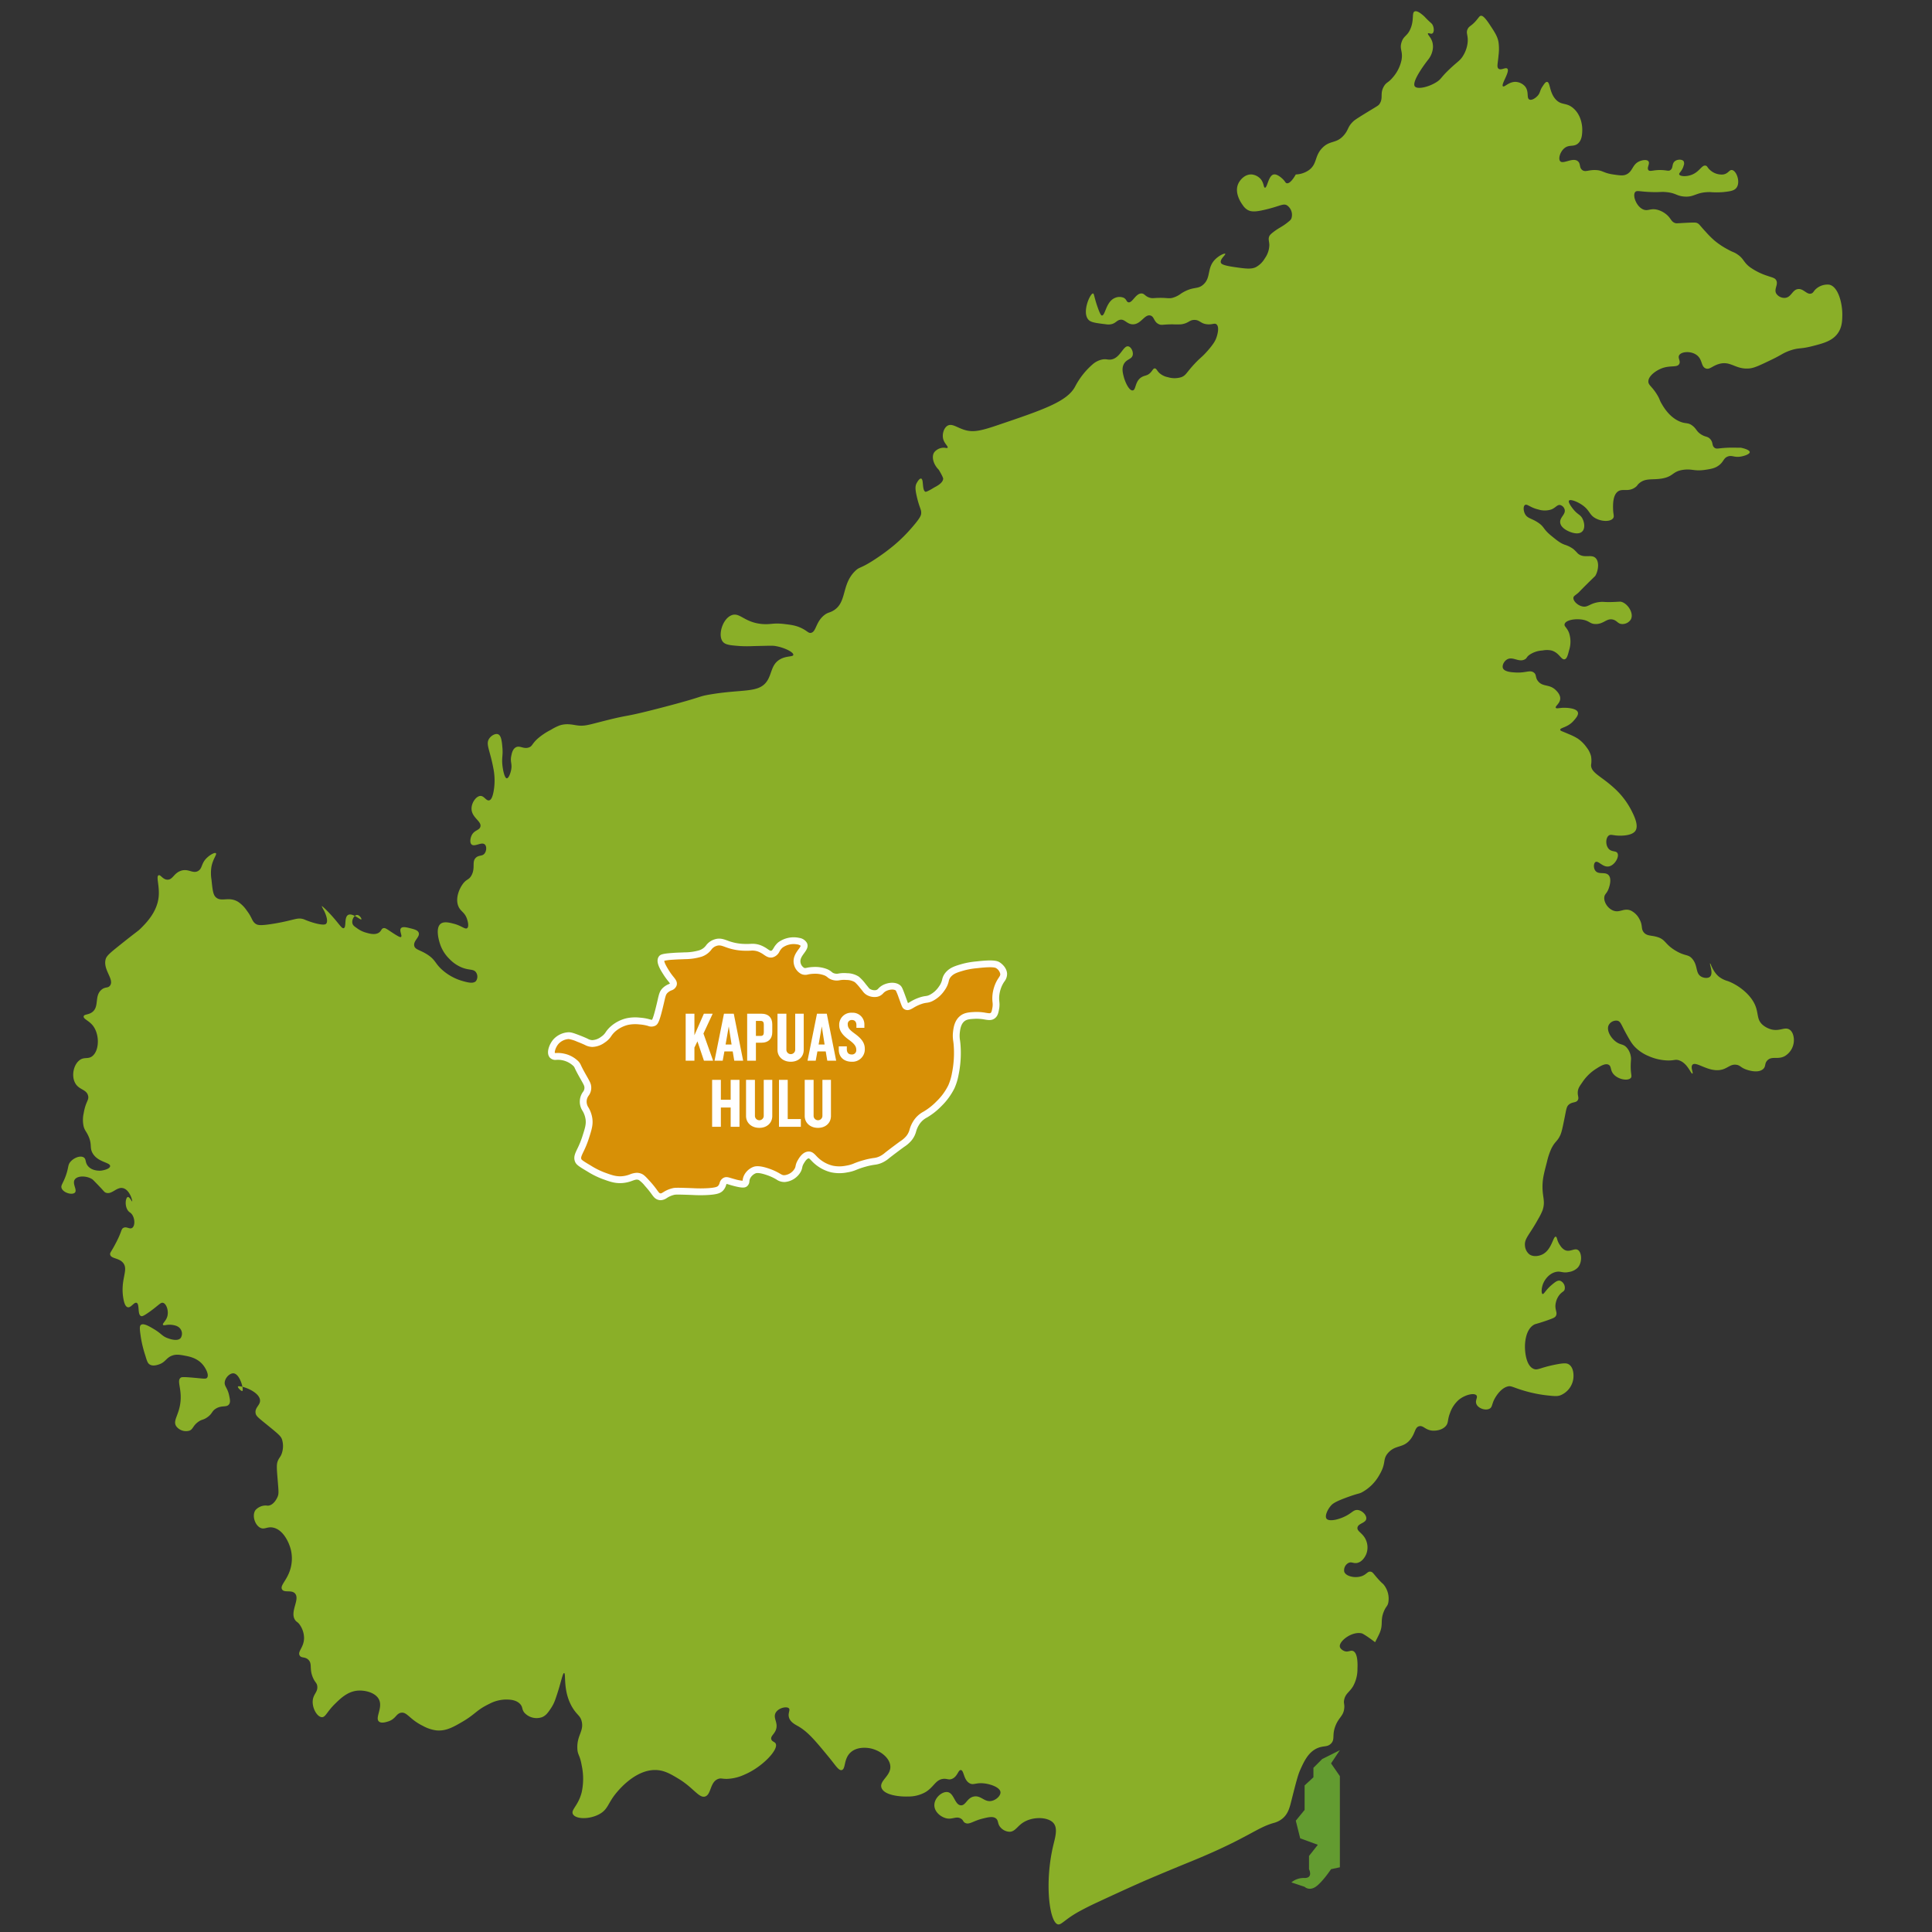 <svg id="Laag_1" data-name="Laag 1" xmlns="http://www.w3.org/2000/svg" viewBox="0 0 850.394 850.394"><rect x="0" y="0" width="850.394" height="850.394" fill="#333333" stroke="none"/><defs><style>.cls-1{fill:#8aaf28;}.cls-2{fill:#639b30;}.cls-3{fill:#fff;}.cls-4{opacity:0.99;}.cls-5{fill:#d89006;}</style></defs><path class="cls-1" d="M560.658,802.392c-7.274,2.03-11.258,6.398-32.982,15.521-4.064,1.707-5.851,2.38-14.274,5.89-2.523,1.052-5.446,2.284-9.007,3.81,0,0-6.421,2.752-21.341,9.701-1.732.807-4.362,2.037-7.761,3.88-6.635,3.598-8.125,6.26-9.701,5.82-3.667-1.023-5.927-18.294-1.94-34.922.831-3.465,2.051-7.395,0-9.701-2.443-2.747-9.301-2.933-13.581,0-2.448,1.678-3.4,3.93-5.82,3.88a5.623,5.623,0,0,1-3.88-1.94c-1.404-1.613-.77-2.898-1.94-3.88-1.308-1.098-3.408-.587-5.82,0-4.316,1.05-5.962,2.846-7.761,1.94-1.041-.525-.75-1.258-1.94-1.94-1.907-1.093-3.493.31-5.82,0-2.494-.332-5.784-2.624-5.82-5.82-.038-3.325,3.46-6.197,5.82-5.82,2.886.46,3.141,5.626,5.82,5.82,2.216.16,2.699-3.327,5.82-3.88,3.138-.556,4.574,2.628,7.76,1.94,2.082-.449,4.032-2.36,3.88-3.88-.211-2.118-4.522-3.646-7.761-3.88-3.22-.233-4.157.902-5.82,0-2.732-1.481-2.443-5.755-3.88-5.82-1.19-.054-1.41,2.877-3.88,3.88-1.501.61-2.1-.198-3.88,0-3.354.372-4.035,3.547-7.76,5.82a15.139,15.139,0,0,1-7.761,1.94c-3.503.142-10.554-.543-11.641-3.88-1.027-3.156,4.39-5.266,3.88-9.701-.452-3.929-5.274-7.228-9.701-7.761-.875-.105-4.979-.599-7.76,1.94-3.133,2.86-2.079,7.278-3.88,7.76-1.376.368-2.689-2.022-5.82-5.82-5.942-7.207-9.129-11.072-13.581-13.581-1.155-.65-3.35-1.748-3.88-3.88-.464-1.866.69-3.149,0-3.88-.936-.993-4.593-.249-5.82,1.94-1.349,2.406,1.387,4.506,0,7.76-.785,1.841-2.264,2.585-1.94,3.88.277,1.107,1.484,1.072,1.94,1.94,1.392,2.651-5.994,10.368-13.581,13.581a19.869,19.869,0,0,1-7.76,1.94c-2.269.046-2.68-.407-3.88,0-3.766,1.277-3.059,6.869-5.82,7.76-2.685.867-5.157-3.84-11.641-7.76-3.49-2.11-6.184-3.681-9.701-3.88-8.76-.495-16.053,8.051-17.461,9.701-4.176,4.894-3.774,7.513-7.76,9.701-4.398,2.413-10.433,2.27-11.641,0-1.028-1.931,2.377-3.636,3.88-9.701a27.877,27.877,0,0,0,0-11.641c-.838-4.941-1.851-4.548-1.94-7.761-.156-5.601,2.907-7.415,1.94-11.641-.59-2.579-1.914-2.706-3.88-5.82-4.616-7.31-2.929-15.484-3.88-15.521-.714-.027-1.379,4.588-3.88,11.641a16.929,16.929,0,0,1-1.94,3.88c-1.192,1.77-2.143,3.182-3.88,3.88a7.232,7.232,0,0,1-7.76-1.94c-1.264-1.512-.599-2.467-1.94-3.88-1.719-1.812-4.379-1.895-5.82-1.94a16.134,16.134,0,0,0-7.761,1.94c-5.704,2.749-5.985,4.439-11.641,7.76-4.088,2.401-7.424,4.301-11.641,3.88a16.449,16.449,0,0,1-5.82-1.94c-5.985-2.9-7.014-6.288-9.701-5.82-2.226.387-2.323,2.852-5.82,3.88-1.089.32-2.89.849-3.88,0-1.894-1.624,1.792-6.046,0-9.701-1.527-3.114-6.336-4.252-9.701-3.88-4.257.47-7.317,3.478-9.701,5.82-3.62,3.558-4.132,5.968-5.82,5.82-2.143-.187-4.433-4.342-3.88-7.761.413-2.552,2.196-3.37,1.94-5.82-.168-1.603-.965-1.57-1.94-3.88-1.661-3.934-.168-5.967-1.94-7.761-1.504-1.522-3.131-.617-3.88-1.94-1.02-1.8,1.953-3.545,1.94-7.761a10.384,10.384,0,0,0-1.94-5.82c-.939-1.262-1.313-1.067-1.94-1.94-2.556-3.559,2.102-8.987,0-11.641-1.519-1.918-4.857-.228-5.82-1.94-1.03-1.831,2.563-4.158,3.88-9.701a16.628,16.628,0,0,0,0-7.761c-.844-3.384-3.437-8.784-7.761-9.701-2.718-.577-3.899,1.091-5.82,0-2.346-1.332-3.598-5.529-1.94-7.761a6.178,6.178,0,0,1,3.88-1.94c1.02-.117,1.183.136,1.94,0,2.405-.431,3.729-3.515,3.88-3.88.55-1.327.47-2.151,0-7.76-.353-4.208-.519-6.341,0-7.761.67-1.834,1.361-1.893,1.94-3.88a9.906,9.906,0,0,0,0-5.82c-.47-1.321-1.165-2.031-5.82-5.82-4.696-3.822-5.617-4.426-5.82-5.82-.371-2.547,2.273-3.492,1.94-5.82-.575-4.021-9.233-6.61-9.701-5.82-.245.413,1.503,2.184,1.94,1.94.75-.418-.983-7.513-3.88-7.761-1.632-.14-3.654,1.89-3.88,3.88-.207,1.823,1.225,2.45,1.94,5.82.381,1.798.627,2.956,0,3.88-1.059,1.56-3.158.32-5.82,1.94-1.939,1.179-1.461,2.223-3.88,3.88-1.81,1.24-2.21.746-3.88,1.94-2.432,1.738-2.233,3.247-3.88,3.88a5.366,5.366,0,0,1-5.82-1.94c-1.718-2.629,1.567-5.12,1.94-11.641.31-5.42-1.694-8.366,0-9.701.36-.283.824-.445,5.82,0,4.365.389,5.303.628,5.82,0,.949-1.152-.459-4.074-1.94-5.82-2.447-2.884-5.924-3.536-7.761-3.88-2.263-.424-3.937-.738-5.82,0-2.591,1.015-2.789,2.928-5.82,3.88-.864.272-2.536.797-3.88,0-.852-.505-1.178-1.308-1.94-3.88a53.177,53.177,0,0,1-1.94-7.761c-.524-3.497-.77-5.258,0-5.82,1.158-.846,3.659.649,5.82,1.94,3.188,1.905,3.397,2.97,5.82,3.88.787.296,4.382,1.647,5.82,0a3.508,3.508,0,0,0,0-3.88c-.975-1.565-2.962-1.821-3.88-1.94-2.213-.286-3.538.532-3.88,0-.397-.617,1.395-1.705,1.94-3.88.593-2.369-.442-5.438-1.94-5.82-1.055-.27-1.736.948-5.82,3.88-2.848,2.045-3.455,2.127-3.88,1.94-1.63-.714-.509-5.322-1.94-5.82-1.13-.393-2.44,2.271-3.88,1.94-1.163-.267-1.672-2.316-1.94-3.88-1.421-8.3,2.346-12.397,0-15.521-1.83-2.437-5.544-1.837-5.82-3.88-.097-.715.342-.914,1.94-3.88.561-1.04,1.249-2.317,1.94-3.88,1.23-2.782,1.131-3.441,1.94-3.88,1.437-.78,2.746.753,3.88,0,1.279-.849,1.286-3.909,0-5.82-.715-1.063-1.243-.897-1.94-1.94-1.474-2.204-.894-5.599,0-5.82.78-.194,1.778,2.034,1.94,1.94.227-.132-.96-4.972-3.88-5.82s-5.032,3.033-7.76,1.94c-.723-.29-.673-.601-3.88-3.88-1.163-1.189-1.734-1.799-1.94-1.94-2.395-1.641-6.485-1.765-7.761,0-1.329,1.838,1.197,4.615,0,5.82-1.154,1.162-5.032.124-5.82-1.94-.5-1.308.63-2.009,1.94-5.82,1.232-3.587.724-4.4,1.94-5.82,1.517-1.772,4.319-2.855,5.82-1.94,1.24.756.507,2.212,1.94,3.88,2.028,2.36,5.658,1.96,5.82,1.94,1.185-.148,3.773-.783,3.88-1.94.16-1.727-5.478-1.655-7.76-5.82-1.371-2.503-.024-3.784-1.94-7.761-.889-1.845-1.47-2.173-1.94-3.88a13.069,13.069,0,0,1,0-5.82c.875-5.284,2.455-5.72,1.94-7.76-.748-2.963-4.183-2.446-5.82-5.82-1.515-3.123-.566-7.67,1.94-9.701,2.161-1.751,3.859-.32,5.82-1.94,3.118-2.576,3.18-9.786,0-13.581-1.729-2.062-4.11-2.751-3.88-3.88.207-1.018,2.16-.553,3.88-1.94,3.029-2.443.783-6.962,3.88-9.701,1.726-1.526,2.959-.596,3.88-1.94,1.909-2.785-3.282-6.929-1.94-11.641.418-1.468,2.224-2.939,5.82-5.82,8.645-6.927,8.244-6.3,9.701-7.761,2.33-2.337,7.014-7.036,7.76-13.581.554-4.858-1.238-9.188,0-9.701.892-.369,1.805,1.882,3.88,1.94,2.348.065,2.747-2.774,5.82-3.88,3.459-1.244,5.359,1.485,7.761,0,1.942-1.201,1.167-3.276,3.88-5.82,1.436-1.347,3.389-2.393,3.88-1.94.542.5-1.239,2.329-1.94,5.82a17.727,17.727,0,0,0,0,5.82c.455,4.42.682,6.63,1.94,7.761,2.456,2.207,5.595-.494,9.701,1.94a14.001,14.001,0,0,1,3.88,3.88c2.473,3.196,2.214,4.67,3.88,5.82.926.639,2.074.921,7.76,0,9.462-1.532,10.514-2.998,13.581-1.94a35.069,35.069,0,0,0,5.82,1.94c3.045.66,3.64.251,3.88,0,1.194-1.25-.46-4.835-.812-5.598a24.208,24.208,0,0,1-1.128-2.162c.224-.182,3.059,2.564,5.82,5.82,2.297,2.709,3.132,4.106,3.88,3.88,1.272-.384.081-4.794,1.94-5.82,1.921-1.06,5.454,2.4,5.82,1.94.227-.285-.827-1.988-1.94-1.94-1.247.053-2.449,2.297-1.94,3.88.239.744.809,1.153,1.94,1.94a12.212,12.212,0,0,0,3.88,1.94c1.726.49,4.113,1.168,5.82,0,1.136-.777.987-1.697,1.94-1.94.833-.213,1.464.358,3.88,1.94,3.138,2.055,3.639,2.116,3.88,1.94.691-.504-.931-2.824,0-3.88.697-.79,2.381-.372,3.88,0,1.936.48,3.428.851,3.88,1.94.772,1.861-2.427,3.57-1.94,5.82.381,1.758,2.559,1.759,5.82,3.88,4.04,2.628,3.178,4.241,7.761,7.761a22.917,22.917,0,0,0,7.761,3.88c2.109.584,4.661,1.29,5.82,0a3.356,3.356,0,0,0,0-3.88c-1.047-1.462-2.73-.818-5.82-1.94a15.779,15.779,0,0,1-5.82-3.88,16.412,16.412,0,0,1-3.88-5.82c-.875-2.277-2.393-7.848,0-9.701,1.46-1.131,3.892-.5,5.82,0,3.419.887,4.914,2.598,5.82,1.94.99-.718.14-3.432,0-3.88-1.013-3.237-2.876-3.333-3.88-5.82-1.364-3.38.341-7.496,1.94-9.701,1.717-2.368,2.723-1.72,3.88-3.88,1.784-3.33-.004-5.988,1.94-7.761,1.37-1.248,2.866-.486,3.88-1.94.801-1.15.888-3.092,0-3.88-1.429-1.268-4.473,1.254-5.82,0-.872-.812-.521-2.729,0-3.88,1.119-2.472,3.393-2.22,3.88-3.88.701-2.389-3.706-3.937-3.88-7.761-.127-2.781,2.033-5.739,3.88-5.82,1.682-.074,2.537,2.262,3.88,1.94.819-.196,1.454-1.291,1.94-3.88a27.088,27.088,0,0,0,0-9.701c-1.559-8.656-3.596-11.098-1.94-13.581.925-1.388,2.722-2.364,3.88-1.94,1.47.538,1.712,3.26,1.94,5.82.317,3.565-.35,4.461,0,7.761.23,2.167.942,5.778,1.94,5.82.793.034,1.643-2.193,1.94-3.88.454-2.579-.488-3.293,0-5.82.244-1.267.592-3.069,1.94-3.88,1.81-1.089,3.377.842,5.82,0,1.608-.554,1.279-1.511,3.88-3.88a28.943,28.943,0,0,1,5.82-3.88,22.09,22.09,0,0,1,3.88-1.94c3.138-1.008,5.637-.281,7.761,0,3.141.416,4.875-.219,11.641-1.94,12.738-3.24,7.304-1.17,25.222-5.82,19.285-5.005,15.809-4.867,21.341-5.82,14.522-2.502,21.571-.543,25.222-5.82,2.286-3.304,1.856-7.444,5.82-9.701,2.825-1.608,5.662-.997,5.82-1.94.19-1.137-3.74-3.177-7.76-3.88-1.323-.231-1.813-.171-9.701,0a57.384,57.384,0,0,1-5.82,0c-4.343-.325-6.594-.493-7.76-1.94-2.269-2.816-.124-10.087,3.88-11.641,3.664-1.422,5.559,3.234,13.581,3.88,3.752.302,4.641-.612,9.701,0,2.987.361,5.177.626,7.761,1.94,2.4,1.221,2.767,2.141,3.88,1.94,2.343-.423,2.051-4.739,5.82-7.76,1.568-1.257,2.257-1.022,3.88-1.94,6.29-3.558,3.577-11.412,9.701-17.461,2.23-2.203,2.184-.761,9.701-5.82a86.524,86.524,0,0,0,7.761-5.82,67.456,67.456,0,0,0,7.76-7.761c3.579-4.106,3.807-5.211,3.88-5.82.234-1.951-.706-2.299-1.94-7.761-.671-2.969-.753-4.457,0-5.82.482-.871,1.298-2.092,1.94-1.94,1.232.292.29,5.222,1.94,5.82,0,0,.481.174,3.88-1.94,3.161-1.587,3.863-2.924,3.88-3.88,0,0,.012-.642-1.94-3.88-2.628-2.645-3.217-6.032-1.94-7.761a5.418,5.418,0,0,1,3.88-1.94c1.054-.035,1.709.317,1.94,0,.4-.549-1.417-1.808-1.94-3.88-.527-2.084.285-4.87,1.94-5.82,2.007-1.152,4.271.959,7.76,1.94,3.487.981,6.658.399,13.581-1.94,20.998-7.096,31.497-10.643,34.922-17.461a33.295,33.295,0,0,1,7.761-9.701,9.313,9.313,0,0,1,3.88-1.94c1.879-.407,2.477.153,3.88,0,4.227-.461,5.49-6.273,7.76-5.82,1.274.254,2.294,2.368,1.94,3.88-.435,1.858-2.676,1.67-3.88,3.88-1.045,1.918-.464,4.088,0,5.82.644,2.406,2.366,6.003,3.88,5.821,1.531-.184.897-3.994,3.88-5.821,1.434-.877,2.494-.557,3.88-1.94.993-.991,1.235-1.94,1.94-1.94s.953.946,1.94,1.94a7.918,7.918,0,0,0,3.88,1.94,9.983,9.983,0,0,0,5.82,0c2.109-.751,2.186-1.91,5.82-5.82,2.736-2.944,3.173-2.804,5.82-5.82,2.783-3.171,3.487-4.677,3.88-5.82.159-.463,1.571-4.566,0-5.82-.833-.665-1.652.152-3.88,0-3.119-.213-3.35-1.94-5.82-1.94-2.282,0-2.478,1.474-5.82,1.94a35.476,35.476,0,0,1-3.88,0c-4.356.049-4.681.468-5.82,0-2.471-1.014-2.038-3.434-3.88-3.88-2.582-.625-4.111,3.964-7.76,3.88-2.692-.062-3.593-2.598-5.82-1.94-1.369.404-1.843,1.602-3.88,1.94a6.364,6.364,0,0,1-1.94,0c-4.449-.546-6.674-.82-7.761-1.94-3.143-3.241.7-11.775,1.94-11.641.498.054.442,1.492,1.94,5.82,1.29,3.729,1.748,3.864,1.94,3.88,1.541.128,1.795-6.163,5.82-7.76a4.865,4.865,0,0,1,3.88,0c1.209.68,1.093,1.722,1.94,1.94,1.787.46,3.208-3.937,5.82-3.88,1.427.031,1.528,1.354,3.88,1.94,1.081.269,1.252.038,3.88,0,3.648-.052,4.129.382,5.82,0a11.258,11.258,0,0,0,3.88-1.94c5.339-3.36,7.059-1.563,9.701-3.88,3.724-3.267,1.288-7.702,5.82-11.641,1.686-1.465,3.628-2.246,3.88-1.94.326.396-2.406,2.348-1.94,3.88.165.543.784,1.208,5.82,1.94,5.055.735,7.625,1.08,9.701,0a10.226,10.226,0,0,0,3.88-3.88,10.377,10.377,0,0,0,1.94-5.82c-.037-1.69-.6-2.58,0-3.88.166-.361.446-.805,1.94-1.94,2.395-1.819,3.584-2.127,5.82-3.88,1.114-.873,1.677-1.323,1.94-1.94a5.087,5.087,0,0,0-1.94-5.82c-1.678-.956-2.925.358-9.701,1.94-4.04.943-6.035,1.045-7.761,0a6.565,6.565,0,0,1-1.94-1.94c-.535-.72-4.044-5.445-1.94-9.701.874-1.767,3.006-4.042,5.82-3.88a6.071,6.071,0,0,1,3.88,1.94c1.565,1.772,1.287,3.814,1.94,3.88,1.067.108,1.512-5.372,3.88-5.82,1.491-.282,3.401,1.494,3.88,1.94,1.231,1.144,1.236,1.858,1.94,1.94,1.733.202,3.874-3.872,3.88-3.88a10.707,10.707,0,0,0,5.82-1.94c3.676-2.719,2.366-6.114,5.82-9.701,3.475-3.608,6.29-1.72,9.701-5.82,1.948-2.343,1.459-3.477,3.88-5.82.539-.522,1.105-.99,5.82-3.88,5.054-3.098,5.308-3.114,5.82-3.88,1.798-2.689.031-4.517,1.94-7.76,1.124-1.911,1.824-1.423,3.88-3.88a16.869,16.869,0,0,0,3.88-7.76c.679-3.873-1-4.626,0-7.761.926-2.902,2.471-2.589,3.88-5.82,1.772-4.063.492-7.227,1.94-7.76,1.134-.418,2.95,1.142,3.88,1.94.594.51.531.581,1.94,1.94,1.503,1.45,1.651,1.442,1.94,1.94.79,1.358.82,3.352,0,3.88-.689.444-1.666-.347-1.94,0-.348.442,1.302,1.639,1.94,3.88a7.702,7.702,0,0,1,0,3.88,9.524,9.524,0,0,1-1.94,3.88c-.442.566-7.348,9.414-5.82,11.641,1.028,1.498,6.141.391,9.701-1.94,2.122-1.39,1.579-1.831,5.821-5.821,3.537-3.327,4.533-3.602,5.82-5.82a13.826,13.826,0,0,0,1.94-5.82c.278-3.195-.902-3.993,0-5.82.721-1.462,1.575-1.152,3.88-3.88,1.121-1.327,1.303-1.856,1.94-1.94.513-.068,1.416.139,3.88,3.88,2.29,3.477,3.435,5.215,3.88,7.76a21.837,21.837,0,0,1,0,5.82c-.276,3.469-.885,5.101,0,5.82,1.1.894,3.104-.762,3.88,0,1.277,1.253-2.893,6.965-1.94,7.761.662.553,2.713-2.17,5.82-1.94a6.008,6.008,0,0,1,3.88,1.94c1.92,2.303.58,5.166,1.94,5.82,1.063.511,2.933-.734,3.88-1.94.955-1.217.703-2.051,1.94-3.88.808-1.196,1.33-1.966,1.94-1.94,1.467.063.944,4.62,3.88,7.76,2.54,2.716,4.64,1.136,7.76,3.88,3.991,3.51,3.901,9.04,3.88,9.701-.053,1.688-.136,4.323-1.94,5.82-1.877,1.558-3.742.326-5.82,1.94-2.009,1.56-2.91,4.762-1.94,5.82,1.331,1.452,5.526-1.846,7.761,0,1.328,1.097.494,2.796,1.94,3.88,1.368,1.026,2.643-.099,5.82,0,3.219.1,3.363,1.3,7.761,1.94,2.952.43,4.427.645,5.82,0,2.935-1.358,2.546-4.449,5.82-5.82,1.303-.546,3.195-.824,3.88,0,.841,1.011-.815,2.864,0,3.88.694.866,2.169-.136,5.82,0,2.429.091,3.05.581,3.88,0,1.333-.933.522-2.751,1.94-3.88,1.175-.936,3.246-.891,3.88,0a2.352,2.352,0,0,1,0,1.94c-.637,2.445-2.204,3.194-1.94,3.88.325.845,3.242,1.119,5.82,0,3.26-1.414,4.146-4.259,5.82-3.88.792.179.67.833,1.94,1.94a7.554,7.554,0,0,0,5.82,1.94c2.279-.397,2.63-2.182,3.88-1.94,1.963.379,3.737,5.292,1.94,7.76-1.021,1.403-2.901,1.613-5.82,1.94a36.668,36.668,0,0,1-5.82,0c-6.362-.049-6.832,2.426-11.641,1.94-3.306-.334-3.373-1.534-7.76-1.94-2.172-.201-2.329.077-5.82,0-5.714-.126-7.027-.908-7.761,0-1.307,1.619.721,6.759,3.88,7.761,1.903.603,2.948-.698,5.82,0a10.333,10.333,0,0,1,3.88,1.94c2.25,1.776,2.091,3.169,3.88,3.88.562.223.782.167,3.88,0,4.953-.267,5.374-.177,5.82,0,1.098.435,1.114.901,3.88,3.88a42.482,42.482,0,0,0,3.88,3.88,33.547,33.547,0,0,0,5.82,3.88c2.531,1.4,2.479,1.057,3.88,1.94,3.295,2.078,2.84,3.51,5.82,5.82a28.292,28.292,0,0,0,7.76,3.88c2.273.802,3.302.897,3.88,1.94,1.047,1.888-1.073,3.838,0,5.82a4.264,4.264,0,0,0,3.88,1.94c2.825-.213,3.192-3.655,5.82-3.88,2.463-.211,3.8,2.668,5.82,1.94.89-.321.874-.968,1.94-1.94a7.606,7.606,0,0,1,5.82-1.94c4.065.758,5.927,8.394,5.82,13.581-.048,2.33-.106,5.136-1.94,7.761-2.444,3.497-6.544,4.533-11.641,5.82-5.004,1.264-5.626.473-9.701,1.94-2.958,1.065-3.234,1.7-7.76,3.88-5.066,2.441-7.599,3.661-9.701,3.88-6.308.659-8.245-3.495-13.581-1.94-2.949.859-4.095,2.634-5.82,1.94-2.105-.847-1.341-3.869-3.88-5.82-2.509-1.928-6.736-1.656-7.76,0-.775,1.253.751,2.544,0,3.88-.961,1.71-3.937.446-7.761,1.94-2.504.979-5.876,3.338-5.82,5.82.037,1.66,1.576,2.018,3.88,5.82,1.213,2.002.892,2.076,1.94,3.88.912,1.569,3.354,5.773,7.761,7.76,2.892,1.305,3.72.342,5.82,1.94,1.848,1.407,1.714,2.538,3.88,3.88,1.926,1.194,2.74.738,3.88,1.94,1.47,1.55.684,2.904,1.94,3.88.945.735,1.651.172,5.82,0,1.938-.08,3.88,0,5.82,0,2.18.444,3.879,1.18,3.88,1.94.002.883-2.289,1.666-3.88,1.94-3.035.522-3.897-.745-5.82,0-1.907.739-1.69,2.23-3.88,3.88-1.704,1.284-3.41,1.568-5.82,1.94-5.02.775-5.874-.494-9.701,0-5.093.658-4.264,2.994-9.701,3.88-4.129.673-6.936-.294-9.701,1.94-1.071.865-.837,1.162-1.94,1.94-3.159,2.229-5.674.217-7.76,1.94-2.124,1.754-1.997,5.886-1.94,7.761.071,2.31.609,3.04,0,3.88-1.163,1.605-4.999,1.524-7.761,0-2.824-1.558-2.447-3.479-5.82-5.82-2.28-1.583-5.258-2.653-5.82-1.94-.601.762,1.619,3.486,1.94,3.88,1.879,2.305,2.939,2.195,3.88,3.88.902,1.615,1.425,4.396,0,5.82-1.769,1.769-5.312.222-5.82,0-.614-.268-3.595-1.569-3.88-3.88-.295-2.384,2.551-3.641,1.94-5.82a2.775,2.775,0,0,0-1.94-1.94c-1.313-.26-1.917,1.141-3.88,1.94a9.372,9.372,0,0,1-5.82,0c-3.526-.808-4.876-2.603-5.82-1.94-.809.568-.693,2.5,0,3.88,1.038,2.067,2.863,1.885,5.82,3.88,2.896,1.954,1.979,2.692,5.82,5.82,2.562,2.086,3.842,3.13,5.82,3.88a12.775,12.775,0,0,1,3.88,1.94,23.893,23.893,0,0,1,1.94,1.94c2.722,2.33,5.843.156,7.76,1.94,1.758,1.636,1.297,5.479,0,7.761-.197.347-.121.144-3.88,3.88-3.756,3.734-3.283,3.391-3.88,3.88-1.311,1.073-1.837,1.288-1.94,1.94-.22,1.39,1.704,3.376,3.88,3.88,2.613.605,3.26-1.464,7.761-1.94,1.781-.188,1.651.139,5.82,0,2.895-.096,3.123-.259,3.88,0,2.822.966,5.376,5.194,3.88,7.76a4.375,4.375,0,0,1-3.88,1.94c-1.842-.102-2.046-1.443-3.88-1.94-2.862-.776-4.081,2.022-7.761,1.94-2.558-.057-2.572-1.423-5.82-1.94-3.269-.521-7.263.224-7.76,1.94-.306,1.055,1.003,1.464,1.94,3.88a12.295,12.295,0,0,1,0,7.761c-.531,2.073-.937,3.656-1.94,3.88-1.534.343-2.381-2.954-5.82-3.88a9.654,9.654,0,0,0-3.88,0,11.225,11.225,0,0,0-5.82,1.94c-1.359,1.023-.966,1.382-1.94,1.94-2.656,1.521-5.256-1.337-7.761,0-1.445.772-2.386,2.688-1.94,3.88.633,1.692,4.036,1.855,5.82,1.94,4.348.208,6.069-1.236,7.76,0,1.373,1.004.514,2.157,1.94,3.88,2.126,2.569,4.952,1.114,7.761,3.88.552.543,2.081,2.05,1.94,3.88-.158,2.059-2.324,3.184-1.94,3.88.297.538,1.65-.022,3.88,0,.466.005,5.131.051,5.82,1.94.44,1.206-.903,2.715-1.94,3.88-2.571,2.889-5.881,2.905-5.82,3.88.032.51.913.625,3.88,1.94a24.576,24.576,0,0,1,3.88,1.94,15.584,15.584,0,0,1,3.88,3.88,10.491,10.491,0,0,1,1.94,3.88,12.058,12.058,0,0,1,0,3.88c.003,3.405,4.28,4.818,9.701,9.701a34.585,34.585,0,0,1,7.76,9.701c1.353,2.611,3.794,7.322,1.94,9.701-1.76,2.258-7.055,1.984-7.76,1.94-2.115-.131-3.018-.665-3.88,0-1.366,1.054-1.453,4.209,0,5.82,1.364,1.512,3.243.73,3.88,1.94.852,1.619-1.263,5.387-3.88,5.82-2.641.438-4.576-2.724-5.82-1.94-.856.539-.964,2.681,0,3.88,1.456,1.812,4.341.214,5.82,1.94,1.453,1.696.257,5.091,0,5.82-.802,2.277-1.793,2.351-1.94,3.88-.211,2.191,1.55,4.882,3.88,5.82,2.938,1.183,4.682-1.263,7.76,0a8.404,8.404,0,0,1,3.88,3.88c1.523,2.773.516,4.203,1.94,5.82,1.395,1.585,3.192,1.153,5.82,1.94,3.738,1.119,3.277,3.04,7.761,5.82,4.638,2.875,5.861,1.583,7.76,3.88,2.497,3.019,1.242,6.289,3.88,7.76,1.23.686,3.023.822,3.88,0,1.547-1.484-.351-5.705,0-5.82.311-.102,1.055,3.465,3.88,5.82a11.138,11.138,0,0,0,3.88,1.94c4.169,1.53,9.284,5.169,11.641,9.701,2.237,4.301.792,7.106,3.88,9.701a10.042,10.042,0,0,0,3.88,1.94c3.665.819,5.708-1.272,7.76,0,1.579.978,1.847,3.13,1.94,3.88a8.204,8.204,0,0,1-3.88,7.761c-3.103,1.773-5.734-.136-7.761,1.94-1.388,1.423-.507,2.682-1.94,3.88-2.481,2.074-7.353.165-7.761,0-2.167-.877-2.261-1.688-3.88-1.94-2.379-.371-3.552,1.165-5.82,1.94-5.986,2.047-11.933-3.82-13.581-1.94-.953,1.087.503,3.658,0,3.88-.651.288-2.034-4.476-5.82-5.82-1.842-.654-2.193.233-5.82,0a22.529,22.529,0,0,1-7.76-1.94,18.094,18.094,0,0,1-5.821-3.88c-1.47-1.502-2.273-2.942-3.88-5.82-2.222-3.982-2.453-5.463-3.88-5.82a3.743,3.743,0,0,0-3.88,1.94c-1.168,2.359,1.161,6.172,3.88,7.761,1.622.948,2.556.62,3.88,1.94a7.608,7.608,0,0,1,1.94,3.88c.273,1.312.05,1.758,0,3.88-.099,4.225.726,5.036,0,5.82-1.325,1.431-5.816.618-7.76-1.94-1.297-1.706-.711-3.201-1.94-3.88-1.512-.836-3.809.644-5.82,1.94a20.292,20.292,0,0,0-5.82,5.821c-1.177,1.673-1.769,2.538-1.94,3.88-.245,1.926.628,2.784,0,3.88-.753,1.315-2.365.7-3.88,1.94-1.121.917-1.168,2.012-1.94,5.82-.864,4.261-1.295,6.391-1.94,7.761-1.317,2.796-2.266,2.59-3.88,5.82a29.529,29.529,0,0,0-1.94,5.82c-1.198,4.587-1.797,6.881-1.94,9.701-.291,5.748,1.411,7.348,0,11.641a27.158,27.158,0,0,1-1.94,3.88c-3.849,7.022-6.094,8.5-5.82,11.641a5.426,5.426,0,0,0,1.94,3.88c1.698,1.208,4.176.842,5.82,0,4.101-2.1,4.62-7.988,5.82-7.76.628.119.374,1.71,1.94,3.88a5.746,5.746,0,0,0,1.94,1.94c2.305,1.206,4.25-.946,5.82,0,1.764,1.062,2.036,5.418,0,7.761a6.772,6.772,0,0,1-3.88,1.94c-2.885.649-3.541-.532-5.82,0-2.975.695-5.072,3.458-5.82,5.82-.53,1.675-.552,3.683,0,3.88.579.206,1.349-1.738,3.88-3.88,1.55-1.312,2.684-2.272,3.88-1.94a3.333,3.333,0,0,1,1.94,3.88c-.29.851-.951.888-1.94,1.94a8.172,8.172,0,0,0-1.94,3.88c-.69,3.035.964,4.215,0,5.82-.362.603-.87.892-3.88,1.94-4.914,1.71-4.967,1.43-5.82,1.94-3.87,2.314-3.879,8.744-3.88,9.701-.001.679.066,8.188,3.88,9.701,1.787.709,2.697-.573,9.701-1.94,3.747-.731,4.882-.637,5.82,0,2.276,1.544,1.98,5.311,1.94,5.82a9.224,9.224,0,0,1-5.82,7.761c-1.327.474-2.843.323-5.82,0a58.232,58.232,0,0,1-9.701-1.94c-5.551-1.6-6.005-2.458-7.761-1.94-3.437,1.013-5.648,5.465-5.82,5.82-1.031,2.134-.8,3.223-1.94,3.88-1.756,1.012-4.973-.036-5.82-1.94-.733-1.646.727-2.982,0-3.88-1.002-1.238-5.05-.281-7.761,1.94a13.645,13.645,0,0,0-3.88,5.82c-1.254,3.217-.558,4.325-1.94,5.82-2.05,2.218-5.596,1.96-5.82,1.94-3.158-.274-3.98-2.395-5.82-1.94-1.952.483-1.65,3.022-3.88,5.82-3.153,3.956-6.421,2.228-9.701,5.82-2.699,2.956-.727,4.391-3.88,9.701a19.313,19.313,0,0,1-7.761,7.761c-1.472.735-1.173.285-5.82,1.94-5.896,2.1-7.028,3.056-7.76,3.88-1.554,1.749-2.883,4.681-1.94,5.82,1.19,1.439,6.201.264,9.701-1.94,1.731-1.09,2.458-2.032,3.88-1.94,2.008.129,4.101,2.235,3.88,3.88-.262,1.947-3.593,1.976-3.88,3.88-.271,1.795,2.596,2.393,3.88,5.82a8.113,8.113,0,0,1,0,5.82c-.239.577-1.456,3.293-3.88,3.88-1.736.42-2.52-.633-3.88,0a3.627,3.627,0,0,0-1.94,3.88c.66,2.07,4.828,3.002,7.76,1.94,2.114-.766,2.513-2.179,3.88-1.94,1.081.189,1.32,1.159,3.88,3.88,1.487,1.58,1.386,1.232,1.94,1.94a9.85,9.85,0,0,1,1.94,7.761c-.366,1.768-.95,1.493-1.94,3.88-1.75,4.218-.141,5.592-1.94,9.701-.594,1.356-1.94,3.88-1.94,3.88h0c-4.809-3.635-5.82-3.88-5.82-3.88-4.365-1.058-10.083,3.421-9.701,5.82.147.923,1.214,1.646,1.94,1.94,1.689.685,2.693-.474,3.88,0,2.239.895,2.001,6.354,1.94,7.76a15.375,15.375,0,0,1-1.94,7.76c-1.609,2.666-3.279,3.153-3.88,5.82-.387,1.715.21,1.927,0,3.88-.375,3.489-2.397,3.91-3.88,7.761-1.605,4.166-.079,5.861-1.94,7.76-1.592,1.624-3.171.857-5.82,1.94-4.156,1.699-6.076,5.961-7.761,9.701-1.018,2.261-1.972,6.034-3.88,13.581-.718,2.838-1.395,5.689-3.88,7.76A9.966,9.966,0,0,1,560.658,802.392Z"/><path class="cls-2" d="M589.76,770.359,582,774.239l-3.88,3.88v4.169l-3.88,3.591v10.774l-3.88,4.747,1.94,7.761L580.06,812.01l-3.88,4.912v5.82s1.94,3.88-1.94,3.88a8.498,8.498,0,0,0-5.82,1.94l5.82,1.94s1.94,1.94,4.85,0,6.79-7.761,6.79-7.761l3.88-.826V781.793l-3.88-5.614Z"/><path class="cls-3" d="M273.83,443.292l-.001.002Z"/><g class="cls-4"><path class="cls-5" d="M327.599,416.974c3.307.111,4.401-.384,6.687.495,2.814,1.082,3.726,2.818,5.449,2.477,1.808-.358,1.958-2.499,3.715-3.963,3.343-2.785,9.504-2.246,10.402-.248.876,1.948-3.691,4.292-2.972,8.173a4.814,4.814,0,0,0,2.477,3.467c1.281.572,1.904-.166,4.706-.248a12.88,12.88,0,0,1,5.201.743c2.027.789,1.786,1.448,3.467,1.981,2.102.667,2.714-.288,5.944,0a8.397,8.397,0,0,1,4.458,1.238,19.151,19.151,0,0,1,2.724,2.972c1.484,1.782,1.563,2.057,2.229,2.477a5.392,5.392,0,0,0,3.715.743c1.77-.364,1.741-1.542,3.715-2.477,1.612-.764,4.176-1.183,5.697,0,.415.323.609.653,1.734,3.715,1.385,3.771,1.433,4.202,1.981,4.458,1.282.598,2.306-1.156,6.192-2.477,2.589-.88,2.875-.353,4.706-1.238a12.42,12.42,0,0,0,4.706-4.21c2.175-3.09,1.132-4.16,2.972-6.192,1.597-1.764,3.644-2.349,6.687-3.22a35.352,35.352,0,0,1,5.944-.991c7.282-.854,8.584-.141,9.164.248.277.185,2.337,1.607,2.477,3.715.131,1.977-1.557,2.588-2.724,6.192a15.011,15.011,0,0,0-.743,3.715c-.161,2.357.371,3.139,0,5.201-.278,1.548-.458,2.544-1.238,3.22-1.559,1.348-3.578-.259-8.173,0-2.196.124-3.959.223-5.449,1.486-1.968,1.669-2.29,4.378-2.477,5.944a18.751,18.751,0,0,0,.248,4.954,45.886,45.886,0,0,1-.743,13.375,24.763,24.763,0,0,1-1.734,5.697,25.948,25.948,0,0,1-5.449,7.43c-5.508,5.562-7.67,4.537-10.155,8.669-1.766,2.937-1.022,4.034-3.22,6.687-.993,1.199-1.421,1.308-5.944,4.706-4.702,3.532-4.769,3.812-6.192,4.458-2.429,1.103-2.688.494-7.183,1.734-4.467,1.232-4.611,1.944-7.926,2.477a15.903,15.903,0,0,1-6.44,0,15.616,15.616,0,0,1-4.706-1.982c-3.548-2.212-3.957-4.347-5.697-4.21-1.726.135-2.986,2.367-3.467,3.22-.901,1.597-.537,2.16-1.238,3.467a7.435,7.435,0,0,1-5.697,3.715c-2.289.148-2.537-1.286-7.43-2.972-4.025-1.387-5.41-.953-5.944-.743a6.238,6.238,0,0,0-3.22,2.972c-.738,1.533-.233,2.377-.991,2.972-.266.209-.873.532-4.706-.495-2.693-.722-3.218-1.102-3.963-.743-1.17.564-.782,1.942-1.981,3.22-.74.789-1.795,1.23-5.201,1.486a61.751,61.751,0,0,1-7.678,0c-6.675-.246-7.235-.167-7.926,0-3.748.909-4.271,2.728-6.192,2.229-1.593-.414-1.628-1.768-5.201-5.697-1.6-1.76-2.4-2.639-3.22-2.972-2.67-1.084-4.096,1.09-8.421,1.238-2.681.092-4.722-.654-7.678-1.734a35.445,35.445,0,0,1-6.44-3.22c-2.883-1.715-4.325-2.572-4.706-3.467-.984-2.313,1.241-3.978,3.22-10.155,1.214-3.789,1.821-5.684,1.486-8.173-.555-4.129-2.962-5.106-2.477-8.421.389-2.658,2.073-2.963,1.981-5.449-.048-1.306-.542-2.014-2.477-5.449-2.184-3.877-1.978-4.178-2.724-4.954a11.278,11.278,0,0,0-5.449-2.972c-2.902-.683-4.147.213-4.954-.743-1.093-1.296.085-4.26,1.486-5.944a8.053,8.053,0,0,1,5.697-2.724c.936.001,2.04.413,4.21,1.238,4.168,1.584,4.567,2.226,6.192,2.229a8.392,8.392,0,0,0,4.706-1.734c2.494-1.655,2.141-2.839,4.706-4.954a14.819,14.819,0,0,1,5.944-2.972,16.94,16.94,0,0,1,5.449-.248c4.264.311,4.894,1.42,6.192.743.562-.293,1.151-.87,2.972-8.669.783-3.353.934-4.36,1.982-5.449,1.628-1.692,3.37-1.45,3.715-2.724.328-1.211-1.087-2.009-2.972-4.954-1.246-1.946-3.182-4.971-2.229-6.44.221-.34.65-.679,4.954-.991,2.528-.183,3.554-.151,5.201-.248a24.536,24.536,0,0,0,6.935-.991c3.934-1.404,3.316-3.582,6.44-4.706C318.496,413.634,319.697,416.708,327.599,416.974Z"/><path class="cls-3" d="M290.818,528.279a3.968,3.968,0,0,1-.996-.132c-1.435-.373-2.094-1.276-3.006-2.526a39.61,39.61,0,0,0-2.928-3.614,13.073,13.073,0,0,0-2.674-2.591c-.899-.365-1.499-.182-2.887.309a15.247,15.247,0,0,1-4.918,1.039c-2.962.104-5.185-.706-8.244-1.823a36.785,36.785,0,0,1-6.681-3.334c-3.271-1.945-4.757-2.829-5.33-4.176-.85-1.997-.057-3.653.946-5.752a39.924,39.924,0,0,0,2.225-5.448c1.18-3.681,1.718-5.361,1.428-7.515a10.378,10.378,0,0,0-1.32-3.734,7.344,7.344,0,0,1,.153-8.351,2.856,2.856,0,0,0,.66-1.93c-.028-.763-.287-1.242-1.659-3.661l-.626-1.107c-1.079-1.915-1.602-3.007-1.914-3.658a3.029,3.029,0,0,0-.585-.991,9.94,9.94,0,0,0-7.442-2.785,3.376,3.376,0,0,1-3.026-1.003c-1.76-2.088-.194-5.859,1.48-7.87a9.598,9.598,0,0,1,6.843-3.266h.007c1.232.001,2.478.476,4.743,1.336,1.66.631,2.738,1.117,3.525,1.472a4.521,4.521,0,0,0,2.137.66h.006a6.987,6.987,0,0,0,3.866-1.484,6.575,6.575,0,0,0,2.019-2.043,12.9,12.9,0,0,1,2.563-2.817,16.195,16.195,0,0,1,6.557-3.276,18.378,18.378,0,0,1,5.9-.282,20.826,20.826,0,0,1,4.37.757c.768.209.875.22.982.171.259-.357.879-1.86,2.242-7.698l.202-.872c.652-2.821.922-3.99,2.159-5.276a8.114,8.114,0,0,1,2.718-1.808c.192-.087.439-.199.583-.283a10.495,10.495,0,0,0-.792-1.067,29.927,29.927,0,0,1-1.947-2.671c-1.563-2.44-3.704-5.784-2.224-8.065.637-.983,1.562-1.342,6.103-1.67,1.56-.113,2.574-.146,3.469-.176.575-.018,1.116-.036,1.752-.074a23.581,23.581,0,0,0,6.519-.905,5.995,5.995,0,0,0,3.006-2.161,7.318,7.318,0,0,1,3.429-2.543c2.421-.874,4.07-.28,5.981.407a21.857,21.857,0,0,0,7.457,1.487c1.024.035,1.829.008,2.539-.016a10.299,10.299,0,0,1,4.637.61,14.371,14.371,0,0,1,3.071,1.684c.922.626,1.216.79,1.548.722.365-.073.595-.398,1.113-1.24a9.136,9.136,0,0,1,1.934-2.404,11.473,11.473,0,0,1,9.329-2.003,4.595,4.595,0,0,1,3.402,2.293c.748,1.664-.329,3.139-1.279,4.441-.918,1.258-1.867,2.558-1.586,4.074a3.384,3.384,0,0,0,1.614,2.372c.271.121.38.117,1.18-.039a16.293,16.293,0,0,1,2.87-.339,14.414,14.414,0,0,1,5.79.845,7.487,7.487,0,0,1,2.278,1.331,2.706,2.706,0,0,0,1.098.618,3.743,3.743,0,0,0,2.027.066,13.585,13.585,0,0,1,3.598-.13,9.723,9.723,0,0,1,5.188,1.506,18.838,18.838,0,0,1,3.014,3.238c.454.544.778.95,1.029,1.265.557.696.612.755.848.904a3.936,3.936,0,0,0,2.613.542,1.901,1.901,0,0,0,1.129-.722,7.51,7.51,0,0,1,2.246-1.642c2.178-1.03,5.267-1.377,7.26.171.788.614,1.08,1.276,2.221,4.382.266.724.482,1.325.663,1.825.26.723.481,1.337.629,1.691.234-.111.576-.314.868-.486a20.532,20.532,0,0,1,4.123-1.951,13.645,13.645,0,0,1,2.815-.668,4.747,4.747,0,0,0,1.72-.501,10.893,10.893,0,0,0,4.132-3.723,8.139,8.139,0,0,0,1.396-3.043,6.972,6.972,0,0,1,1.691-3.293c1.883-2.08,4.189-2.74,7.38-3.653a36.565,36.565,0,0,1,6.188-1.04c7.414-.869,9.139-.203,10.174.492.69.462,2.961,2.18,3.139,4.863a5.41,5.41,0,0,1-1.192,3.522,12.377,12.377,0,0,0-1.601,3.229,13.621,13.621,0,0,0-.674,3.354,12.869,12.869,0,0,0,.056,2.252,10.381,10.381,0,0,1-.075,3.113c-.309,1.713-.552,3.065-1.732,4.089-1.403,1.212-2.969.953-4.626.682a18.898,18.898,0,0,0-4.446-.317c-2.207.123-3.507.236-4.563,1.132-1.518,1.287-1.793,3.597-1.958,4.977a12.421,12.421,0,0,0,.111,3.457c.045.358.093.739.139,1.157a47.074,47.074,0,0,1-.767,13.848,26.037,26.037,0,0,1-1.837,6.01,29.244,29.244,0,0,1-5.747,7.862,30.058,30.058,0,0,1-6.27,4.956,8.931,8.931,0,0,0-3.664,3.431,11.068,11.068,0,0,0-1.193,2.774,10.359,10.359,0,0,1-2.157,4.097,14.262,14.262,0,0,1-3.111,2.662c-.744.544-1.73,1.266-3.087,2.285-1.558,1.171-2.604,1.981-3.359,2.567a13.454,13.454,0,0,1-3.113,2.058,10.8,10.8,0,0,1-3.402.961,29.795,29.795,0,0,0-4.002.854,33.467,33.467,0,0,0-3.959,1.337,16.817,16.817,0,0,1-4.127,1.175,17.469,17.469,0,0,1-7.01-.018,17.156,17.156,0,0,1-5.167-2.172,17.65,17.65,0,0,1-3.661-3.058c-.691-.722-.919-.928-1.125-.93-.425.033-1.164.487-2.279,2.462a4.543,4.543,0,0,0-.557,1.524,6.605,6.605,0,0,1-.666,1.914,8.922,8.922,0,0,1-6.922,4.504,6.001,6.001,0,0,1-3.773-1.105,21.641,21.641,0,0,0-4.243-1.947c-2.353-.809-4.097-1.078-4.909-.765a4.755,4.755,0,0,0-2.414,2.227,3.726,3.726,0,0,0-.34,1.292,3.005,3.005,0,0,1-1.076,2.209c-.853.671-2.066.833-6.02-.226-.763-.205-1.356-.382-1.831-.524a8.317,8.317,0,0,0-1.164-.305,5.407,5.407,0,0,1-.18.576,5.891,5.891,0,0,1-1.289,2.307c-1.138,1.214-2.64,1.689-6.183,1.956a58.46,58.46,0,0,1-7.29.024l-.556-.021c-6.223-.229-6.991-.169-7.517-.041a10.303,10.303,0,0,0-3.229,1.391A5.088,5.088,0,0,1,290.818,528.279ZM280.311,516.225a5.328,5.328,0,0,1,2.032.412c1.136.461,2.015,1.428,3.765,3.353a42.015,42.015,0,0,1,3.131,3.863c.834,1.144.984,1.299,1.338,1.391.359.096.5.041,1.386-.495a13.235,13.235,0,0,1,4.076-1.74c.889-.216,1.52-.293,8.334-.041l.558.02a56.406,56.406,0,0,0,6.953-.018c3.243-.243,3.862-.635,4.219-1.016a3.08,3.08,0,0,0,.64-1.23,3.515,3.515,0,0,1,1.785-2.315c1.064-.509,1.889-.264,3.257.145.453.136,1.018.306,1.746.5a16.825,16.825,0,0,0,3.329.662q.006-.059.013-.12a6.671,6.671,0,0,1,.614-2.22,7.684,7.684,0,0,1,4.023-3.719c.984-.384,2.775-.729,6.981.722a24.663,24.663,0,0,1,4.764,2.184c1.044.602,1.349.752,2.081.71a5.941,5.941,0,0,0,4.471-2.928,3.65,3.65,0,0,0,.377-1.124,7.474,7.474,0,0,1,.877-2.371c.584-1.035,2.135-3.781,4.657-3.978,1.634-.133,2.597.875,3.526,1.845a14.803,14.803,0,0,0,3.08,2.587,14.069,14.069,0,0,0,4.244,1.792,14.463,14.463,0,0,0,5.87-.018,13.817,13.817,0,0,0,3.496-1.001,36.697,36.697,0,0,1,4.269-1.441,32.787,32.787,0,0,1,4.356-.928,7.878,7.878,0,0,0,2.606-.726,10.693,10.693,0,0,0,2.515-1.697c.763-.592,1.821-1.412,3.396-2.595,1.371-1.029,2.367-1.759,3.118-2.308a11.657,11.657,0,0,0,2.573-2.155,7.441,7.441,0,0,0,1.602-3.071,13.952,13.952,0,0,1,1.487-3.433,11.842,11.842,0,0,1,4.657-4.434,27.447,27.447,0,0,0,5.717-4.517,25.661,25.661,0,0,0,5.15-6.999,23.273,23.273,0,0,0,1.629-5.377,44.647,44.647,0,0,0,.721-12.907c-.043-.4-.09-.763-.133-1.105a15.358,15.358,0,0,1-.113-4.189c.202-1.7.579-4.861,2.996-6.911,1.875-1.59,4.041-1.711,6.335-1.84a21.883,21.883,0,0,1,5.101.353c1.449.24,1.881.267,2.177.011.362-.315.497-.985.742-2.351a7.509,7.509,0,0,0,.041-2.31,15.545,15.545,0,0,1-.06-2.729,16.385,16.385,0,0,1,.812-4.075,15.323,15.323,0,0,1,1.94-3.94c.557-.855.747-1.178.713-1.688a3.978,3.978,0,0,0-1.813-2.568c-.789-.528-3.685-.529-8.155-.005a34.08,34.08,0,0,0-5.706.943c-2.92.836-4.68,1.339-5.988,2.784a4.045,4.045,0,0,0-1.015,2.05,11.068,11.068,0,0,1-1.842,3.999,13.902,13.902,0,0,1-5.279,4.697,7.666,7.666,0,0,1-2.607.77,10.816,10.816,0,0,0-2.27.538,17.674,17.674,0,0,0-3.562,1.694c-1.148.679-2.337,1.378-3.746.723-1.01-.471-1.241-1.111-2.099-3.493-.179-.496-.394-1.092-.657-1.809a26.884,26.884,0,0,0-1.234-3.04c-.908-.703-2.817-.468-4.146.164a4.541,4.541,0,0,0-1.41,1.054,4.801,4.801,0,0,1-2.646,1.537,6.848,6.848,0,0,1-4.814-.941,5.822,5.822,0,0,1-1.595-1.571c-.241-.302-.554-.693-.99-1.217a20.872,20.872,0,0,0-2.435-2.704,7.113,7.113,0,0,0-3.724-.972,10.739,10.739,0,0,0-2.897.109,6.693,6.693,0,0,1-3.372-.174,5.635,5.635,0,0,1-2.091-1.156,4.558,4.558,0,0,0-1.467-.858,11.525,11.525,0,0,0-4.614-.642,13.294,13.294,0,0,0-2.384.286,4.427,4.427,0,0,1-2.976-.167,6.33,6.33,0,0,1-3.341-4.565c-.516-2.787,1.003-4.869,2.113-6.389a7.591,7.591,0,0,0,.934-1.476,3.366,3.366,0,0,0-1.734-.65,8.362,8.362,0,0,0-6.308,1.468,6.426,6.426,0,0,0-1.298,1.671,4.727,4.727,0,0,1-3.085,2.611c-1.603.32-2.729-.444-3.816-1.182a11.659,11.659,0,0,0-2.463-1.367,7.508,7.508,0,0,0-3.461-.412c-.719.023-1.614.053-2.738.016h0a24.794,24.794,0,0,1-8.371-1.662c-1.693-.608-2.541-.914-3.95-.408a4.427,4.427,0,0,0-2.148,1.652,8.903,8.903,0,0,1-4.294,3.056,25.842,25.842,0,0,1-7.352,1.075c-.664.039-1.23.058-1.83.077-.91.03-1.851.06-3.35.169a23.627,23.627,0,0,0-3.838.463c-.058.648.703,2.215,2.269,4.662a26.747,26.747,0,0,0,1.765,2.415c.963,1.207,1.795,2.248,1.392,3.739a3.51,3.51,0,0,1-2.287,2.217,5.286,5.286,0,0,0-1.795,1.155c-.641.666-.791,1.245-1.398,3.872l-.204.878c-1.864,7.983-2.539,9.032-3.74,9.658a3.943,3.943,0,0,1-3.195.082,17.895,17.895,0,0,0-3.799-.659,15.636,15.636,0,0,0-4.999.212,13.396,13.396,0,0,0-5.331,2.669,9.904,9.904,0,0,0-2.022,2.234,9.474,9.474,0,0,1-2.81,2.812,9.79,9.79,0,0,1-5.526,1.984h-.011a7.308,7.308,0,0,1-3.364-.925c-.752-.34-1.783-.804-3.358-1.402a14.073,14.073,0,0,0-3.68-1.141h-.004a6.591,6.591,0,0,0-4.537,2.184c-1.241,1.491-1.751,3.459-1.531,3.956.158.015.449.007.69,0a12.445,12.445,0,0,1,3.498.312,12.635,12.635,0,0,1,6.187,3.392,5.778,5.778,0,0,1,1.127,1.774c.316.659.792,1.654,1.823,3.482l.622,1.1c1.489,2.627,1.991,3.512,2.047,5.03a5.766,5.766,0,0,1-1.132,3.659,4.644,4.644,0,0,0-.864,2.062,4.748,4.748,0,0,0,.841,3.276,13.248,13.248,0,0,1,1.638,4.728c.38,2.825-.304,4.958-1.544,8.831a43.281,43.281,0,0,1-2.376,5.827c-.966,2.02-1.18,2.607-.892,3.282.216.461,2.097,1.58,4.088,2.765a34.023,34.023,0,0,0,6.191,3.102c2.844,1.039,4.727,1.715,7.112,1.643a12.332,12.332,0,0,0,4.022-.87A8.843,8.843,0,0,1,280.311,516.225Z"/></g><path class="cls-3" d="M309.847,466.872l-2.856-8.504L305.657,461.1v5.772h-3.849v-20.67h3.849v9.466l4.159-9.466h3.88l-4.066,8.721,4.252,11.949Z"/><path class="cls-3" d="M323.195,466.872l-.683-4.066H318.85l-.745,4.066h-3.6l4.159-20.67h4.314l4.128,20.67Zm-2.421-15.084-1.397,7.976h2.638Z"/><path class="cls-3" d="M335.239,458.958h-2.514v7.914H328.877v-20.67h6.362c2.917,0,4.686,1.676,4.686,4.655v3.476C339.926,457.282,338.157,458.958,335.239,458.958Zm.962-8.039c0-1.023-.403-1.552-1.366-1.552h-2.11v6.611h2.11c.962,0,1.366-.527,1.366-1.552Z"/><path class="cls-3" d="M348.06,467.338c-3.352,0-5.835-2.142-5.835-5.245V446.202h3.911v15.891a1.94,1.94,0,0,0,3.879,0V446.202h3.755v15.891C353.771,465.196,351.412,467.338,348.06,467.338Z"/><path class="cls-3" d="M364.139,466.872l-.683-4.066h-3.663l-.745,4.066h-3.6l4.159-20.67h4.314l4.128,20.67Zm-2.421-15.084-1.397,7.976H362.96Z"/><path class="cls-3" d="M374.943,467.338c-3.539,0-5.742-2.11-5.742-5.339v-1.428h3.538v1.211c0,1.52.714,2.358,2.11,2.358a1.871,1.871,0,0,0,2.048-2.079c0-1.645-1.055-2.763-3.103-4.283-2.111-1.52-4.407-3.569-4.407-6.455a5.298,5.298,0,0,1,5.648-5.556,5.133,5.133,0,0,1,5.432,5.307v1.335H376.96V451.168c0-1.272-.652-2.204-1.955-2.204a1.743,1.743,0,0,0-1.862,1.862c0,1.738,1.024,2.639,3.321,4.314,2.452,1.831,4.19,3.693,4.19,6.486A5.458,5.458,0,0,1,374.943,467.338Z"/><path class="cls-3" d="M321.612,495.974V487.501h-4.314v8.473h-3.849v-20.67h3.849v8.752h4.314v-8.752h3.879v20.67Z"/><path class="cls-3" d="M334.215,496.44c-3.352,0-5.835-2.142-5.835-5.245V475.304h3.911v15.891a1.94,1.94,0,0,0,3.879,0V475.304h3.755v15.891C339.926,494.298,337.567,496.44,334.215,496.44Z"/><path class="cls-3" d="M342.877,495.974v-20.67h3.849V492.56h5.773v3.414Z"/><path class="cls-3" d="M360.042,496.44c-3.352,0-5.835-2.142-5.835-5.245V475.304h3.911v15.891a1.94,1.94,0,0,0,3.879,0V475.304h3.755v15.891C365.752,494.298,363.394,496.44,360.042,496.44Z"/></svg>